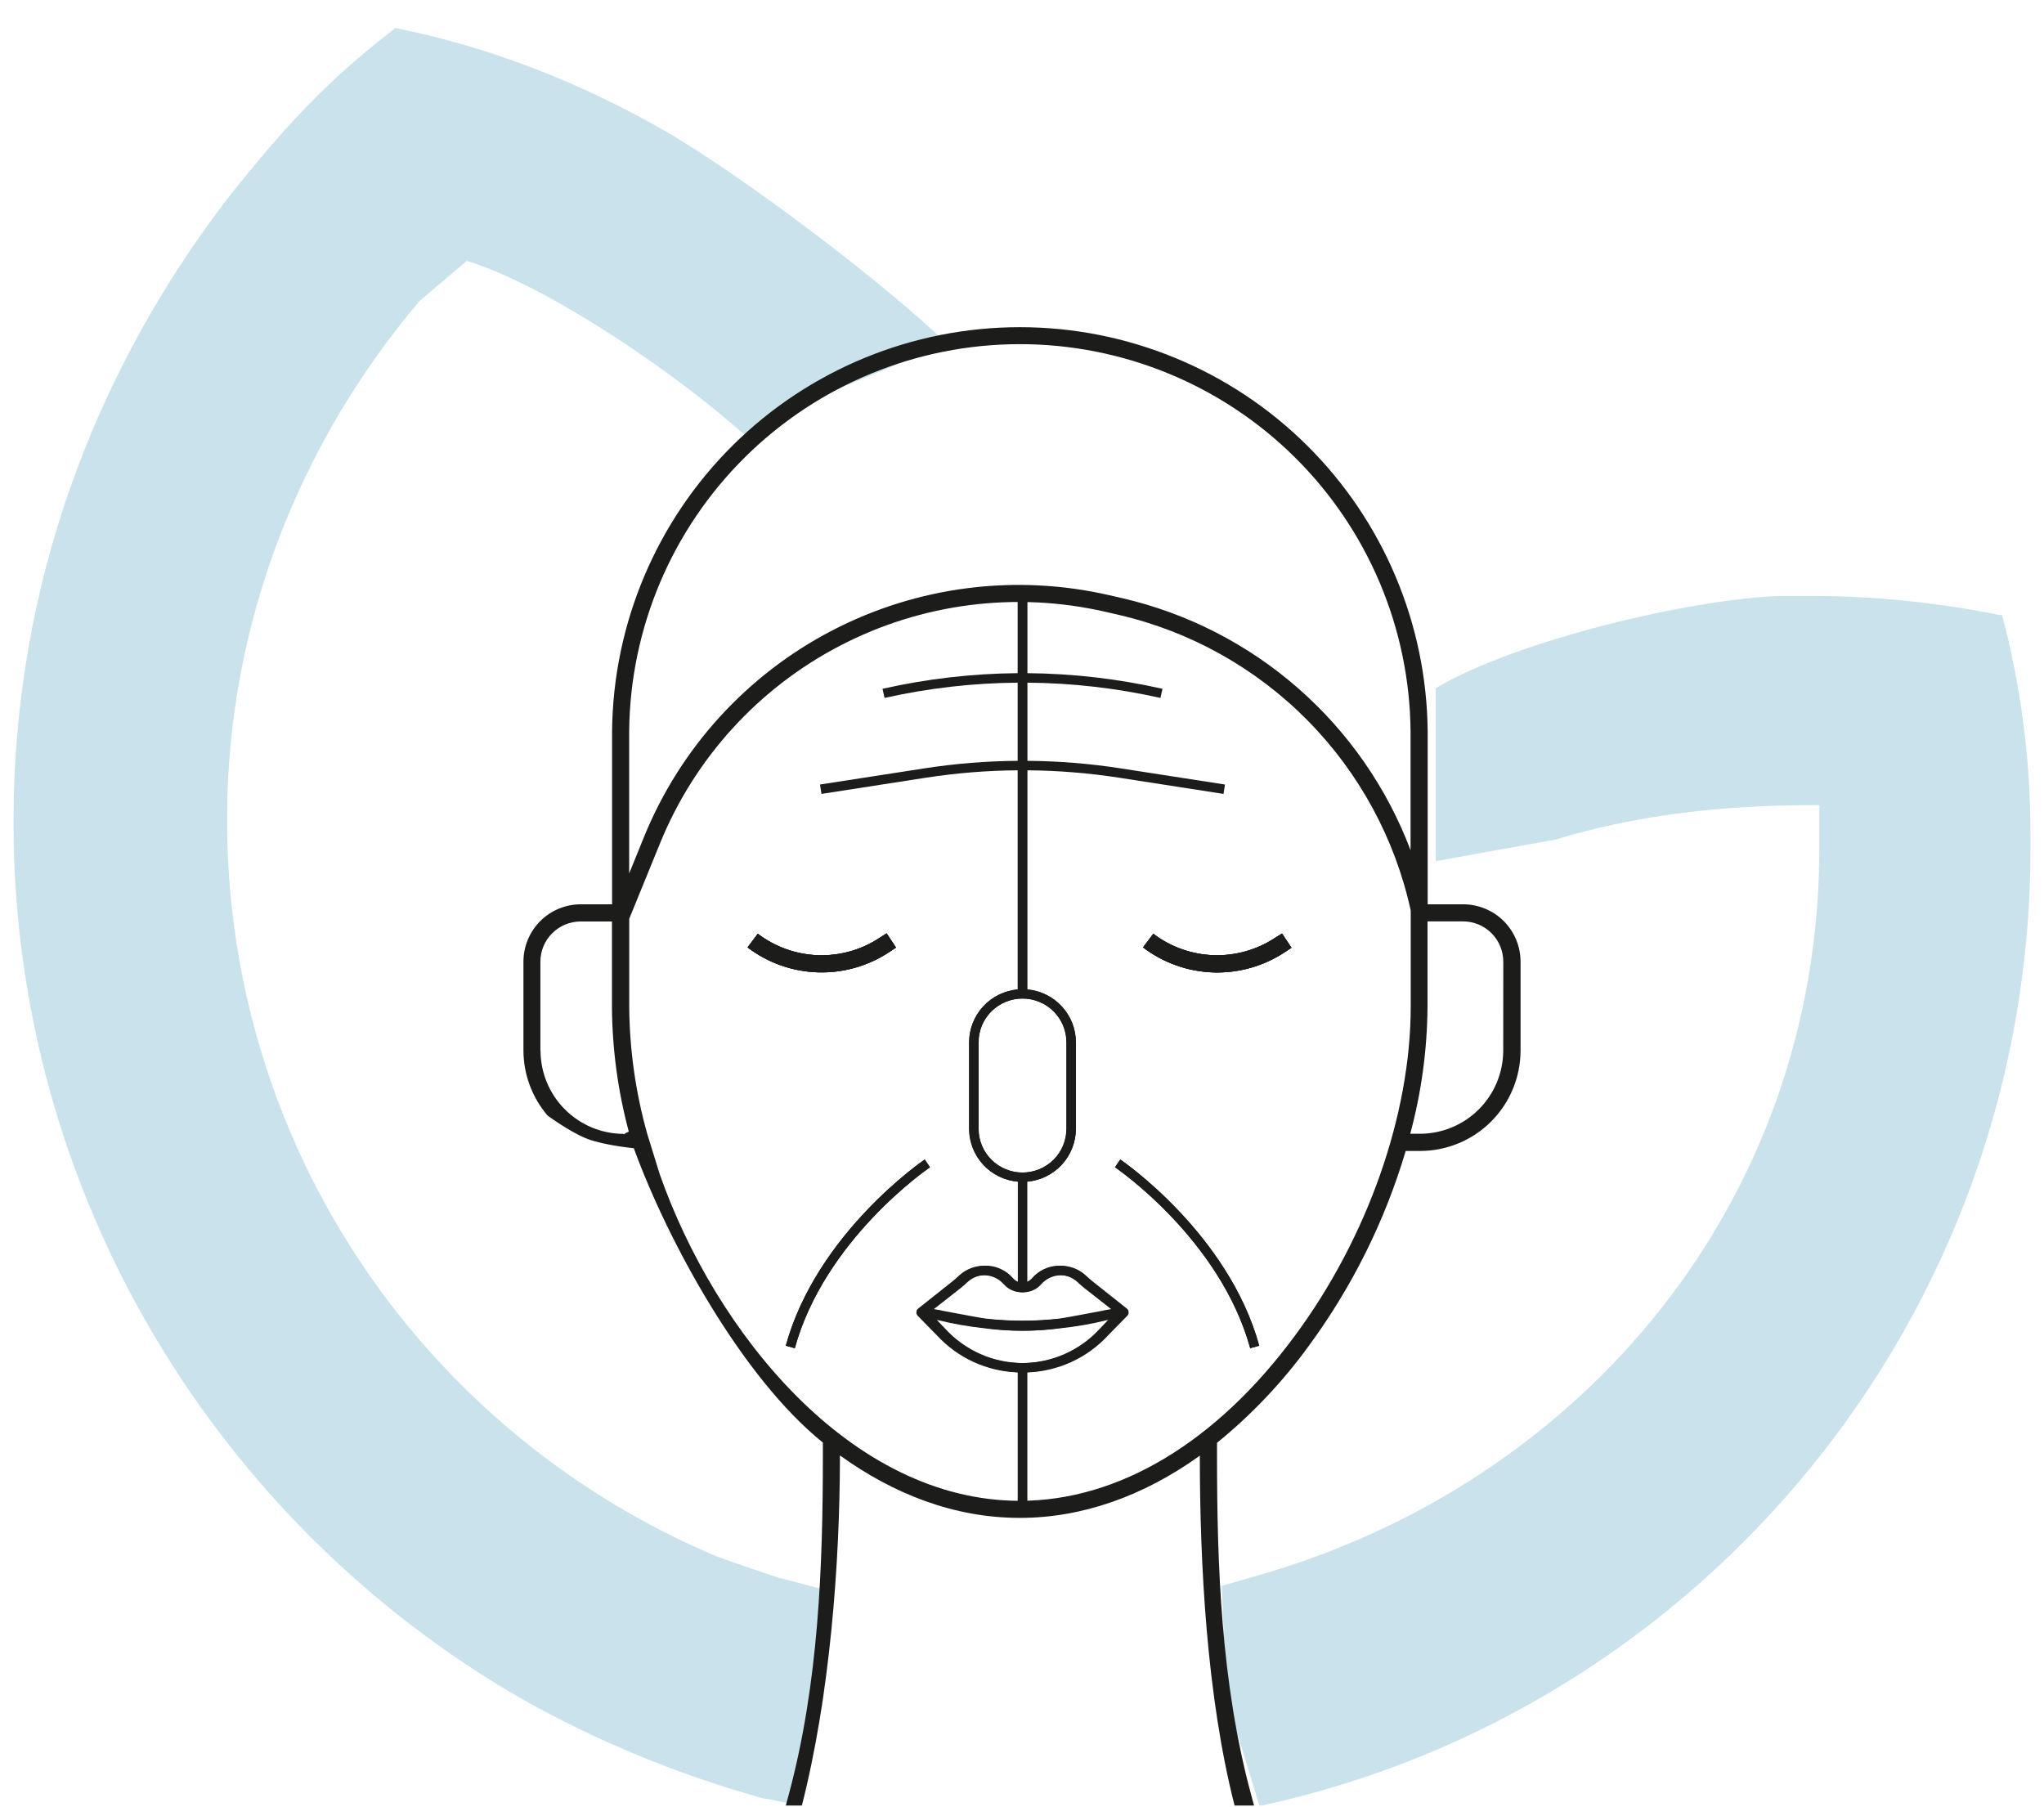 <?xml version="1.0" encoding="UTF-8"?> <svg xmlns="http://www.w3.org/2000/svg" width="69" height="61" viewBox="0 0 69 61" fill="none"> <path d="M42.591 60.947C57.41 57.739 68.545 44.503 68.545 28.621C68.545 28.461 68.545 28.3 68.545 28.22C68.545 25.653 68.225 23.166 67.584 20.76C67.584 20.76 67.584 20.76 67.504 20.76C65.501 20.359 63.338 20.118 61.255 20.118C60.855 20.118 60.454 20.118 60.054 20.118C57.084 20.229 51.242 21.591 48.468 23.227V29.068L52.489 28.344C55.163 27.541 57.945 27.177 61.255 27.177C61.336 27.177 61.335 27.177 61.416 27.177C61.416 27.659 61.416 28.14 61.416 28.621C61.416 40.573 53.405 50.038 42.511 53.166L41.242 53.532L41.404 57.307L42.511 60.947" fill="#C9E2EC"></path> <path d="M14.153 10.172C10.148 14.905 7.665 21.001 7.665 27.659C7.665 38.888 14.474 48.434 24.166 52.525C24.807 52.765 25.528 53.006 26.249 53.247L28.051 53.718L27.764 57.556L26.869 60.912C26.709 60.912 25.929 60.707 25.768 60.707C22.885 59.904 20.161 58.782 17.598 57.338C7.424 51.482 0.455 40.413 0.455 27.739C0.455 19.797 3.179 12.578 7.665 6.723C9.507 4.396 11.029 2.712 13.352 0.947C16.556 1.589 19.6 2.792 22.404 4.396C24.977 5.869 29.876 9.567 31.957 11.598L27.693 13.378L25.485 15.002C22.988 12.666 18.399 9.593 15.755 8.808C15.275 9.209 14.714 9.691 14.153 10.172Z" fill="#C9E2EC"></path> <path d="M29.7 31.653C29.085 32.061 28.358 32.268 27.619 32.244C26.881 32.22 26.169 31.966 25.581 31.519L25.235 31.98C25.919 32.5 26.747 32.794 27.606 32.821C28.464 32.849 29.31 32.608 30.025 32.133L30.247 31.986L29.929 31.505L29.7 31.653Z" fill="#1C1C1B"></path> <path d="M43.05 31.653C42.435 32.061 41.708 32.267 40.97 32.243C40.232 32.219 39.52 31.966 38.932 31.519L38.586 31.98C39.269 32.5 40.097 32.795 40.955 32.824C41.813 32.852 42.658 32.613 43.374 32.139L43.597 31.992L43.277 31.511L43.05 31.653Z" fill="#1C1C1B"></path> <path fill-rule="evenodd" clip-rule="evenodd" d="M27.619 32.244C28.358 32.268 29.085 32.061 29.7 31.653L29.929 31.505L30.247 31.986L30.025 32.133C29.31 32.608 28.464 32.849 27.606 32.821C26.747 32.794 25.919 32.5 25.235 31.98L25.581 31.519C26.169 31.966 26.881 32.22 27.619 32.244ZM40.97 32.243C41.708 32.267 42.435 32.061 43.05 31.653L43.277 31.511L43.597 31.992L43.374 32.139C42.658 32.613 41.813 32.852 40.955 32.824C40.097 32.795 39.269 32.5 38.586 31.98L38.932 31.519C39.52 31.966 40.232 32.219 40.97 32.243Z" fill="#1C1C1B"></path> <path fill-rule="evenodd" clip-rule="evenodd" d="M29.7 31.653C29.085 32.061 28.358 32.268 27.619 32.244C26.881 32.22 26.169 31.966 25.581 31.519L25.235 31.98C25.919 32.5 26.747 32.794 27.606 32.821C28.464 32.849 29.31 32.608 30.025 32.133L30.247 31.986L29.929 31.505L29.7 31.653ZM43.05 31.653C42.435 32.061 41.708 32.267 40.97 32.243C40.232 32.219 39.52 31.966 38.932 31.519L38.586 31.98C39.269 32.5 40.097 32.795 40.955 32.824C41.813 32.852 42.658 32.613 43.374 32.139L43.597 31.992L43.277 31.511L43.05 31.653Z" fill="#1C1C1B"></path> <path fill-rule="evenodd" clip-rule="evenodd" d="M49.39 30.525H48.194V24.684C48.16 21.055 46.695 17.586 44.117 15.031C41.539 12.477 38.057 11.044 34.428 11.044C30.799 11.044 27.316 12.477 24.738 15.031C22.161 17.586 20.696 21.055 20.662 24.684V30.525H19.603C19.091 30.526 18.599 30.73 18.237 31.092C17.875 31.455 17.671 31.946 17.67 32.458V35.455C17.671 36.263 17.96 37.043 18.485 37.657C18.485 37.657 19.255 38.222 19.818 38.439C20.404 38.665 21.395 38.758 21.395 38.758C22.556 41.939 25.069 46.517 27.778 48.694V49.113C27.778 52.851 27.637 56.828 26.625 60.583L26.526 60.947H27.069C28.015 57.242 28.353 52.781 28.354 49.128C30.157 50.428 32.21 51.237 34.428 51.237C36.518 51.237 38.588 50.511 40.503 49.137C40.504 52.786 40.732 57.245 41.676 60.947H42.333L42.235 60.583C41.219 56.828 41.083 52.851 41.083 49.113V48.703C42.254 47.751 43.296 46.651 44.182 45.43C45.643 43.442 46.75 41.216 47.453 38.851H47.941C48.84 38.85 49.701 38.493 50.336 37.858C50.972 37.222 51.329 36.361 51.33 35.462V32.465C51.33 32.21 51.281 31.958 51.183 31.722C51.086 31.487 50.943 31.273 50.763 31.092C50.583 30.912 50.369 30.769 50.133 30.672C49.897 30.575 49.645 30.525 49.39 30.525ZM25.145 15.437C22.675 17.884 21.271 21.207 21.239 24.684V29.485L21.739 28.254C22.961 25.25 25.211 22.779 28.088 21.284C30.965 19.788 34.28 19.365 37.44 20.09L37.892 20.193C40.087 20.703 42.123 21.746 43.819 23.23C45.515 24.713 46.82 26.592 47.617 28.7V24.684C47.585 21.207 46.181 17.884 43.711 15.437C41.241 12.99 37.905 11.617 34.428 11.617C30.951 11.617 27.615 12.99 25.145 15.437ZM18.242 32.462V35.459H18.247C18.246 36.204 18.542 36.919 19.068 37.447C19.595 37.975 20.309 38.273 21.054 38.275V38.294C21.107 38.254 21.165 38.222 21.226 38.199C20.86 36.831 20.669 35.423 20.658 34.008V31.105H19.599C19.239 31.105 18.894 31.249 18.64 31.503C18.385 31.757 18.242 32.102 18.242 32.462ZM34.428 50.661C37.763 50.661 41.063 48.681 43.714 45.086C46.163 41.778 47.617 37.628 47.622 34.004V30.732C47.091 28.307 45.883 26.083 44.139 24.317C42.395 22.551 40.186 21.316 37.768 20.756L37.317 20.652C34.29 19.957 31.115 20.362 28.359 21.795C25.604 23.228 23.448 25.594 22.279 28.471L21.241 31.014V33.999C21.253 35.442 21.457 36.876 21.846 38.264L22.266 39.622C24.134 44.959 28.717 50.661 34.428 50.661ZM49.921 37.447C50.448 36.919 50.745 36.204 50.745 35.459L50.747 32.458C50.746 32.099 50.603 31.754 50.349 31.5C50.094 31.245 49.75 31.102 49.39 31.102H48.189V34.006C48.177 35.447 47.981 36.88 47.606 38.271H47.933C48.679 38.27 49.393 37.974 49.921 37.447Z" fill="#1C1C1B"></path> <path d="M37.817 39.139L37.639 39.402L37.641 39.403C37.731 39.465 41.194 41.848 42.203 45.509L42.509 45.426C41.461 41.622 37.853 39.163 37.817 39.139Z" fill="#1C1C1B"></path> <path fill-rule="evenodd" clip-rule="evenodd" d="M37.639 39.402L37.817 39.139C37.853 39.163 41.461 41.622 42.509 45.426L42.203 45.509C41.194 41.848 37.731 39.465 37.641 39.403L37.639 39.402Z" fill="#1C1C1B"></path> <path fill-rule="evenodd" clip-rule="evenodd" d="M34.361 19.825V33.398C33.913 33.438 33.495 33.643 33.191 33.973C32.887 34.304 32.718 34.735 32.718 35.183V38.102C32.718 38.55 32.887 38.982 33.191 39.313C33.495 39.643 33.911 39.848 34.36 39.888V43.287C34.268 43.263 34.186 43.213 34.123 43.143C34.016 43.021 33.886 42.922 33.74 42.851C33.594 42.78 33.435 42.739 33.273 42.73C33.111 42.722 32.948 42.745 32.795 42.8C32.642 42.855 32.502 42.94 32.383 43.05L32.372 43.06C32.302 43.124 32.236 43.185 32.166 43.241L30.988 44.177L30.983 44.184C30.977 44.188 30.973 44.193 30.968 44.199C30.962 44.205 30.957 44.213 30.952 44.221L30.946 44.228C30.946 44.232 30.946 44.235 30.946 44.239C30.942 44.247 30.939 44.256 30.937 44.265C30.936 44.272 30.936 44.278 30.937 44.285C30.936 44.294 30.936 44.303 30.937 44.312C30.937 44.318 30.937 44.325 30.937 44.331C30.936 44.334 30.936 44.337 30.937 44.34C30.939 44.346 30.941 44.352 30.944 44.357C30.944 44.363 30.949 44.371 30.952 44.376C30.957 44.385 30.962 44.393 30.969 44.401L30.977 44.412L31.622 45.07C31.972 45.451 32.395 45.759 32.866 45.975C33.337 46.19 33.847 46.31 34.365 46.326V50.686L34.679 50.683V46.322C35.705 46.269 36.668 45.814 37.357 45.056L38.003 44.392C38.005 44.388 38.007 44.384 38.01 44.38C38.017 44.372 38.023 44.364 38.028 44.355C38.031 44.349 38.033 44.342 38.035 44.336C38.038 44.33 38.04 44.325 38.042 44.319C38.042 44.316 38.042 44.313 38.042 44.31C38.042 44.304 38.042 44.297 38.042 44.29C38.043 44.281 38.043 44.272 38.042 44.263C38.042 44.257 38.042 44.25 38.042 44.244C38.041 44.239 38.039 44.235 38.038 44.231C38.037 44.226 38.035 44.222 38.033 44.218V44.207L38.033 44.205C38.033 44.205 38.031 44.204 38.028 44.2C38.023 44.192 38.017 44.184 38.011 44.177C38.007 44.172 38.002 44.167 37.997 44.163L37.992 44.157L36.803 43.227C36.752 43.188 36.704 43.146 36.652 43.101C36.632 43.084 36.612 43.066 36.591 43.048L36.579 43.038C36.459 42.929 36.318 42.845 36.165 42.792C36.012 42.738 35.849 42.715 35.687 42.725C35.525 42.735 35.367 42.777 35.221 42.849C35.075 42.921 34.946 43.021 34.84 43.143C34.794 43.196 34.737 43.237 34.673 43.266V39.888C35.123 39.85 35.541 39.645 35.846 39.315C36.151 38.984 36.321 38.551 36.322 38.102V35.183C36.321 34.735 36.152 34.304 35.848 33.974C35.544 33.643 35.128 33.438 34.68 33.398V26.002C35.713 26.01 36.745 26.093 37.766 26.25L41.303 26.799L41.352 26.482L37.815 25.934C36.778 25.774 35.73 25.69 34.68 25.682V23.044C36.192 23.055 37.698 23.228 39.173 23.559L39.243 23.251C37.745 22.913 36.215 22.736 34.68 22.723V19.826L34.361 19.825ZM34.483 46.011H34.491C34.988 46.01 35.48 45.907 35.935 45.706C36.39 45.505 36.797 45.212 37.131 44.846L37.433 44.529L37.276 44.558C36.787 44.679 36.291 44.769 35.792 44.825C35.361 44.887 34.927 44.918 34.492 44.919H34.47C34.042 44.919 33.614 44.889 33.191 44.831C32.691 44.777 32.195 44.691 31.707 44.572L31.549 44.544L31.849 44.85C32.183 45.215 32.589 45.506 33.043 45.706C33.496 45.906 33.987 46.01 34.483 46.011ZM37.308 44.222H37.321L37.509 44.189L36.603 43.479C36.525 43.417 36.453 43.351 36.383 43.286L36.38 43.283L36.368 43.273C36.28 43.192 36.176 43.13 36.063 43.09C35.95 43.051 35.83 43.034 35.71 43.041C35.59 43.048 35.473 43.079 35.365 43.132C35.258 43.185 35.162 43.258 35.084 43.349C35.009 43.434 34.917 43.503 34.813 43.55C34.71 43.597 34.597 43.622 34.484 43.622C34.37 43.622 34.258 43.598 34.155 43.551C34.051 43.504 33.959 43.436 33.885 43.351C33.806 43.261 33.709 43.188 33.602 43.136C33.494 43.084 33.377 43.054 33.257 43.047C33.137 43.041 33.017 43.058 32.905 43.099C32.792 43.139 32.688 43.202 32.6 43.282L32.59 43.292L32.556 43.322C32.495 43.378 32.432 43.435 32.365 43.488L31.464 44.203L31.654 44.236H31.666C31.692 44.242 31.717 44.248 31.742 44.254L31.772 44.261L32.842 44.455C32.969 44.478 33.097 44.498 33.227 44.516C34.063 44.607 34.907 44.605 35.744 44.511C35.874 44.492 36.005 44.471 36.134 44.447L37.202 44.248L37.308 44.222ZM33.471 34.138C33.193 34.415 33.037 34.791 33.037 35.183V38.102C33.037 38.494 33.193 38.87 33.471 39.147C33.75 39.424 34.127 39.58 34.521 39.58C34.914 39.58 35.292 39.424 35.57 39.147C35.848 38.87 36.005 38.494 36.005 38.102V35.183C36.005 34.791 35.848 34.415 35.57 34.138C35.292 33.861 34.914 33.706 34.521 33.706C34.127 33.706 33.75 33.861 33.471 34.138Z" fill="#1C1C1B"></path> <path d="M31.217 39.139L31.395 39.402L31.393 39.403C31.302 39.465 27.84 41.848 26.831 45.509L26.525 45.426C27.573 41.622 31.181 39.163 31.217 39.139Z" fill="#1C1C1B"></path> <path fill-rule="evenodd" clip-rule="evenodd" d="M31.395 39.402L31.217 39.139C31.181 39.163 27.573 41.622 26.525 45.426L26.831 45.509C27.84 41.848 31.302 39.465 31.393 39.403L31.395 39.402Z" fill="#1C1C1B"></path> <path fill-rule="evenodd" clip-rule="evenodd" d="M34.673 19.825V33.398C35.121 33.438 35.539 33.643 35.843 33.973C36.147 34.304 36.316 34.735 36.316 35.183V38.102C36.316 38.55 36.147 38.982 35.843 39.313C35.54 39.643 35.123 39.848 34.674 39.888V43.287C34.766 43.263 34.848 43.213 34.911 43.143C35.018 43.021 35.148 42.922 35.294 42.851C35.44 42.78 35.599 42.739 35.761 42.73C35.924 42.722 36.086 42.745 36.239 42.8C36.392 42.855 36.532 42.94 36.651 43.05L36.662 43.06C36.732 43.124 36.798 43.185 36.868 43.241L38.046 44.177L38.051 44.184C38.056 44.188 38.062 44.193 38.066 44.199C38.072 44.205 38.078 44.213 38.082 44.221L38.088 44.228C38.088 44.232 38.088 44.235 38.088 44.239C38.092 44.247 38.095 44.256 38.097 44.265C38.097 44.272 38.097 44.278 38.097 44.285C38.098 44.294 38.098 44.303 38.097 44.311C38.097 44.318 38.097 44.325 38.097 44.331C38.097 44.334 38.097 44.337 38.097 44.34C38.095 44.346 38.093 44.352 38.091 44.357C38.091 44.363 38.085 44.37 38.082 44.376C38.077 44.385 38.072 44.393 38.065 44.401L38.057 44.412L37.412 45.07C37.062 45.451 36.639 45.759 36.168 45.975C35.697 46.19 35.187 46.31 34.669 46.326V50.686L34.355 50.683V46.322C33.329 46.269 32.366 45.814 31.677 45.056L31.032 44.392C31.029 44.388 31.027 44.384 31.024 44.38C31.017 44.372 31.011 44.364 31.006 44.355C31.003 44.349 31.001 44.342 30.999 44.336C30.996 44.33 30.994 44.325 30.992 44.319C30.992 44.316 30.992 44.313 30.992 44.31C30.992 44.304 30.992 44.297 30.992 44.29C30.991 44.281 30.991 44.272 30.992 44.263C30.992 44.257 30.992 44.25 30.992 44.244C30.993 44.239 30.995 44.235 30.996 44.231C30.997 44.226 30.999 44.222 31.001 44.218V44.207L31.001 44.205C31.001 44.205 31.003 44.204 31.006 44.2C31.011 44.192 31.017 44.184 31.023 44.177C31.027 44.172 31.032 44.167 31.037 44.163L31.042 44.157L32.231 43.227C32.282 43.188 32.33 43.146 32.382 43.101C32.402 43.084 32.422 43.066 32.443 43.048L32.455 43.038C32.575 42.929 32.716 42.845 32.869 42.791C33.022 42.738 33.185 42.715 33.347 42.725C33.509 42.735 33.667 42.777 33.813 42.849C33.959 42.921 34.088 43.021 34.194 43.143C34.24 43.196 34.297 43.237 34.361 43.266V39.888C33.911 39.85 33.493 39.645 33.188 39.315C32.883 38.984 32.713 38.551 32.712 38.102V35.183C32.713 34.735 32.882 34.304 33.186 33.974C33.489 33.643 33.906 33.438 34.354 33.398V26.002C33.321 26.01 32.289 26.093 31.268 26.25L27.731 26.799L27.682 26.482L31.219 25.934C32.257 25.774 33.304 25.69 34.354 25.682V23.044C32.843 23.055 31.336 23.228 29.861 23.559L29.791 23.251C31.289 22.913 32.819 22.736 34.354 22.723V19.826L34.673 19.825ZM34.551 46.011H34.543C34.046 46.01 33.554 45.907 33.099 45.706C32.645 45.505 32.237 45.212 31.903 44.846L31.601 44.529L31.759 44.558C32.247 44.679 32.743 44.769 33.242 44.825C33.673 44.887 34.107 44.918 34.542 44.919H34.564C34.992 44.919 35.42 44.889 35.843 44.831C36.343 44.777 36.839 44.691 37.327 44.572L37.485 44.544L37.185 44.85C36.851 45.215 36.445 45.506 35.991 45.706C35.538 45.906 35.047 46.01 34.551 46.011ZM31.726 44.222H31.713L31.525 44.189L32.431 43.479C32.509 43.417 32.581 43.351 32.651 43.286L32.654 43.283L32.666 43.273C32.755 43.192 32.858 43.13 32.971 43.09C33.085 43.051 33.205 43.034 33.324 43.041C33.444 43.048 33.561 43.079 33.669 43.132C33.776 43.185 33.872 43.258 33.95 43.349C34.025 43.434 34.117 43.503 34.221 43.55C34.324 43.597 34.437 43.622 34.55 43.622C34.664 43.622 34.776 43.598 34.879 43.551C34.983 43.504 35.075 43.436 35.149 43.351C35.228 43.261 35.325 43.188 35.432 43.136C35.54 43.084 35.657 43.054 35.777 43.047C35.897 43.041 36.017 43.058 36.129 43.099C36.242 43.139 36.346 43.202 36.434 43.282L36.444 43.292L36.478 43.322C36.539 43.378 36.602 43.435 36.669 43.488L37.57 44.203L37.38 44.236H37.368C37.342 44.242 37.317 44.248 37.292 44.254L37.262 44.261L36.192 44.455C36.065 44.478 35.937 44.498 35.807 44.516C34.971 44.607 34.127 44.605 33.29 44.511C33.16 44.492 33.029 44.471 32.9 44.447L31.832 44.248L31.726 44.222ZM35.563 34.138C35.841 34.415 35.997 34.791 35.997 35.183V38.102C35.997 38.494 35.841 38.87 35.563 39.147C35.284 39.424 34.907 39.58 34.513 39.58C34.12 39.58 33.742 39.424 33.464 39.147C33.186 38.87 33.029 38.494 33.029 38.102V35.183C33.029 34.791 33.186 34.415 33.464 34.138C33.742 33.861 34.12 33.706 34.513 33.706C34.907 33.706 35.284 33.861 35.563 34.138Z" fill="#1C1C1B"></path> </svg> 